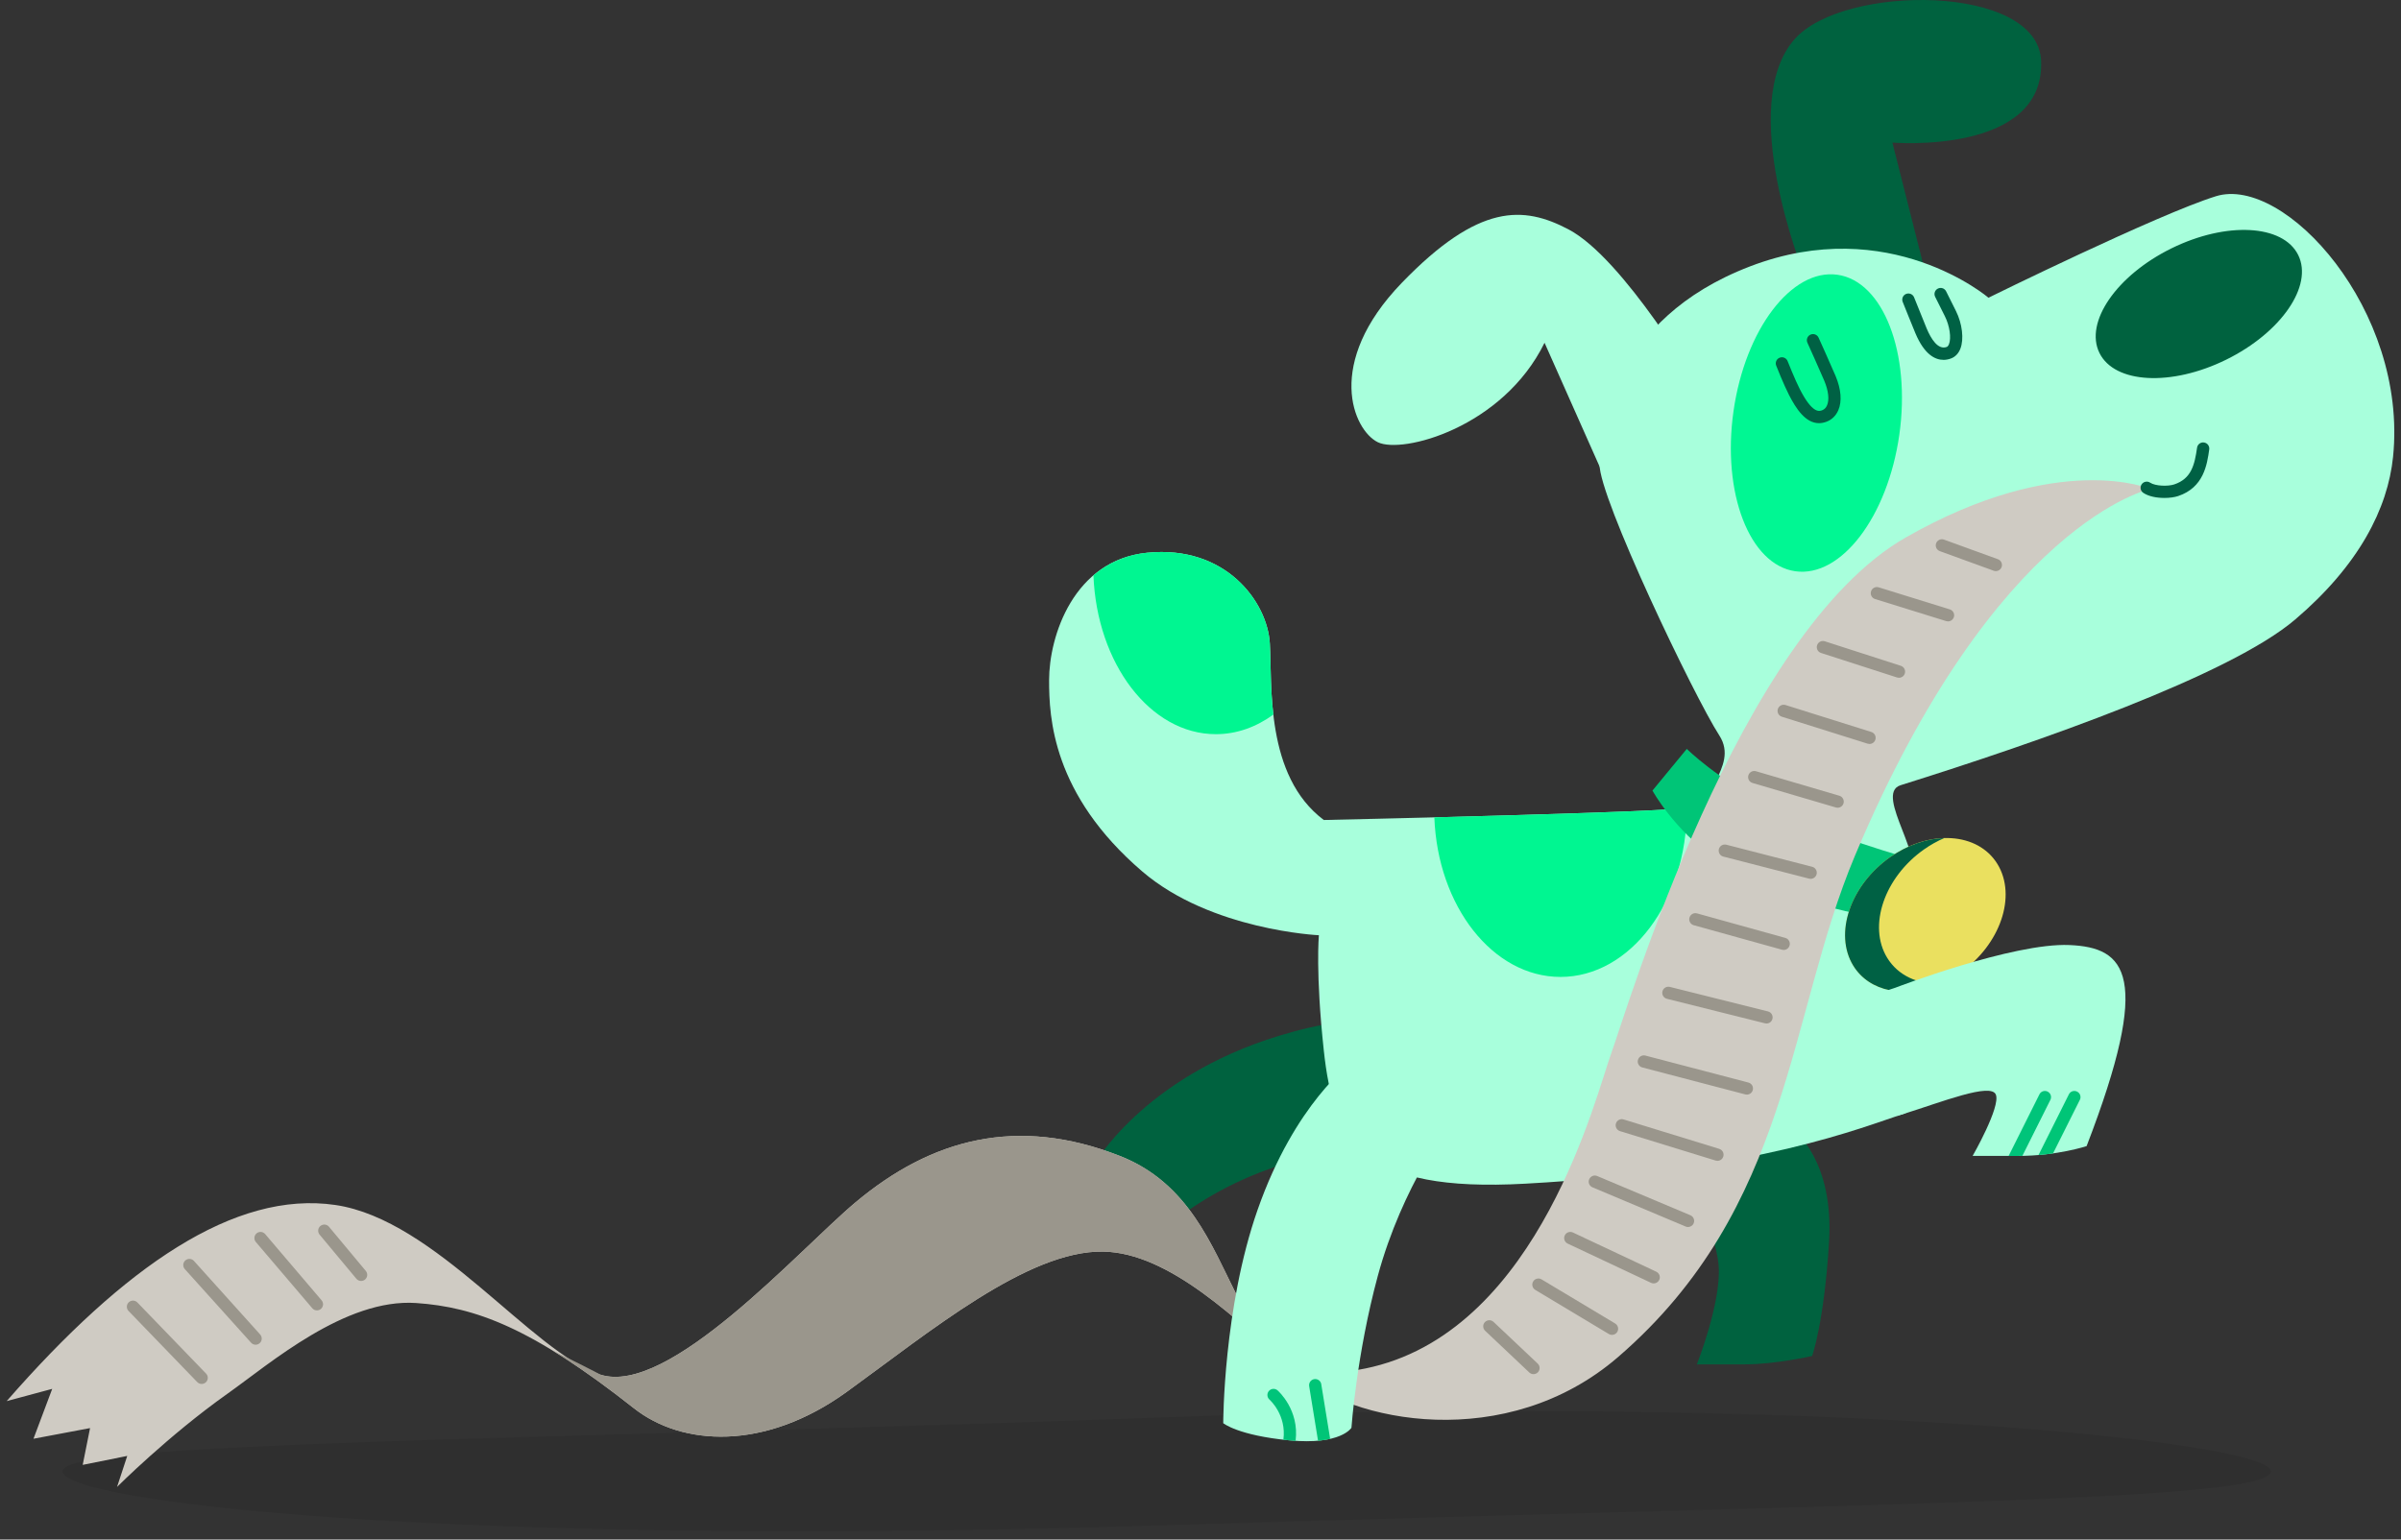 <svg width="198" height="127" viewBox="0 0 198 127" fill="none" xmlns="http://www.w3.org/2000/svg">
<rect x="0" y="0" width="198" height="127" fill="#333333" stroke="none"/>
<path d="M187.264 121.366C187.264 123.825 156.528 123.954 96.212 125.819C35.896 127.683 5.16 123.825 5.16 121.366C5.16 118.907 42.452 118.863 96.212 116.913C149.972 114.964 187.264 118.907 187.264 121.366Z" fill="black" fill-opacity="0.08"/>
<g clip-path="url(#clip0_7_964)">
<path d="M117.056 86.656C115.565 84.415 112.778 83.217 105.48 85.442C94.2 88.881 90.154 96.162 90.154 96.162L94.41 102.851C94.41 102.851 99.475 97.174 108.569 95.353C117.663 93.533 118.791 89.265 117.056 86.656Z" fill="#00623F"/>
<path d="M148.004 93.331C148.004 93.331 151.24 95.758 150.835 102.433C150.431 109.108 149.438 111.858 149.438 111.858C149.438 111.858 146.386 112.546 143.958 112.546H139.933C139.933 112.546 141.936 107.489 141.733 104.455C141.531 101.421 138.497 95.353 138.497 95.353L148.004 93.331Z" fill="#00623F"/>
<path d="M140.135 32.023C140.135 32.023 133.911 21.319 129.348 18.922C125.651 16.98 121.976 16.73 115.598 23.334C109.19 29.972 111.601 35.488 113.622 36.479C115.641 37.47 123.934 35.28 127.372 28.275L136.195 48.124L140.133 32.023H140.135Z" fill="#A8FFDC"/>
<path d="M148.689 22.399C148.689 22.399 143.179 8.629 148.014 3.208C152.061 -1.329 168.028 -1.331 168.319 4.992C168.679 12.808 156.058 11.762 156.058 11.762L159.755 26.376L148.691 22.399H148.689Z" fill="#00623F"/>
<path d="M163.982 24.559C163.982 24.559 177.939 17.682 182.735 16.188C188.396 14.422 198.574 25.583 197.346 37.678C196.912 41.956 194.525 46.631 189.27 51.107C183.873 55.707 168.228 61.17 156.733 64.774C154.431 65.496 159.274 71.354 157.103 72.297C152.669 74.218 142.766 67.754 141.933 67.24C139.304 65.622 143.551 63.397 141.783 60.666C139.718 57.477 131.838 40.996 131.909 38.297C131.979 35.599 132.835 26.374 144.324 21.972C155.813 17.569 163.982 24.561 163.982 24.561V24.559Z" fill="#A8FFDC"/>
<path d="M156.628 35.867C157.588 29.113 155.305 23.202 151.529 22.665C147.753 22.129 143.914 27.169 142.954 33.923C141.994 40.677 144.277 46.588 148.053 47.124C151.828 47.661 155.668 42.621 156.628 35.867Z" fill="#00F793"/>
<path d="M183.589 29.667C188.115 27.438 190.773 23.576 189.525 21.042C188.277 18.507 183.595 18.26 179.068 20.489C174.542 22.719 171.884 26.581 173.132 29.115C174.38 31.649 179.062 31.897 183.589 29.667Z" fill="#00623F"/>
<path d="M160.271 29.685C159.589 29.685 158.699 29.26 157.953 27.486C157.698 26.879 156.94 24.982 156.907 24.903C156.804 24.644 156.929 24.349 157.188 24.246C157.447 24.143 157.743 24.268 157.846 24.527C157.854 24.547 158.633 26.495 158.883 27.094C159.237 27.937 159.812 28.888 160.536 28.621C160.564 28.611 160.649 28.578 160.724 28.392C160.926 27.881 160.781 26.875 160.392 26.101L159.583 24.483C159.458 24.234 159.559 23.928 159.81 23.805C160.061 23.68 160.364 23.781 160.487 24.032L161.296 25.65C161.822 26.701 161.972 27.982 161.663 28.767C161.507 29.163 161.238 29.442 160.886 29.572C160.714 29.634 160.504 29.687 160.267 29.687L160.271 29.685Z" fill="#006144"/>
<path d="M150.002 34.907C148.885 34.907 148.104 33.698 147.532 32.581C147.095 31.73 146.5 30.227 146.476 30.162C146.373 29.903 146.5 29.608 146.761 29.507C147.02 29.404 147.316 29.531 147.417 29.792C147.423 29.806 148.017 31.313 148.432 32.12C149.468 34.139 150.024 33.932 150.261 33.846C150.445 33.777 150.58 33.641 150.667 33.441C150.869 32.978 150.787 32.237 150.441 31.41C150.115 30.631 149.059 28.297 149.049 28.273C148.934 28.018 149.047 27.719 149.302 27.604C149.557 27.488 149.856 27.604 149.971 27.856C150.016 27.953 151.043 30.227 151.375 31.02C151.832 32.116 151.911 33.119 151.596 33.843C151.397 34.299 151.058 34.628 150.613 34.792C150.398 34.871 150.196 34.907 150.002 34.907Z" fill="#006144"/>
<path d="M109.168 67.642C109.168 67.642 137.081 67.036 139.103 66.631C141.126 66.227 141.605 64.22 141.605 64.22C141.605 64.22 155.285 64.609 157.712 70.879C158.677 73.373 156.296 81.48 156.296 81.48C156.296 81.48 160.139 90.903 156.903 91.915C153.667 92.926 145.171 96.567 125.792 97.643C112.335 98.391 109.977 94.166 109.168 86.656C108.474 80.219 108.763 77.149 108.763 77.149C108.763 77.149 99.863 76.745 94.2 71.89C86.764 65.517 86.514 59.153 86.514 56.113C86.514 52.472 88.536 46.202 94.604 45.595C101.073 44.948 104.516 49.641 104.718 53.079C104.92 56.518 104.313 64.002 109.168 67.642Z" fill="#A8FFDC"/>
<path d="M128.687 80.588C134.439 80.588 139.104 74.384 139.104 66.732C139.104 66.698 139.104 66.666 139.104 66.631C137.839 66.882 126.62 67.212 118.284 67.424C118.555 74.754 123.11 80.588 128.687 80.588Z" fill="#00F691"/>
<path d="M139.103 61.777L136.271 65.215C136.271 65.215 138.033 68.458 141.53 70.879C146.789 74.52 155.082 75.733 155.082 75.733L157.712 70.879C157.712 70.879 150.523 68.893 146.027 66.548C141.53 64.204 139.103 61.777 139.103 61.777Z" fill="#00C577"/>
<path d="M161.68 80.224C158.395 82.535 154.431 82.279 152.827 79.651C151.223 77.024 152.586 73.021 155.871 70.709C159.156 68.397 163.12 68.654 164.724 71.281C166.328 73.909 164.965 77.912 161.68 80.224Z" fill="#EAE05F"/>
<path d="M155.626 79.008C154.022 76.38 155.386 72.378 158.67 70.066C159.21 69.685 159.771 69.376 160.335 69.133C158.889 69.174 157.315 69.694 155.871 70.709C152.586 73.021 151.223 77.024 152.827 79.651C154.168 81.846 157.153 82.384 160.018 81.156C158.169 81.209 156.526 80.483 155.626 79.008Z" fill="#006144"/>
<path d="M156.296 81.48C156.296 81.48 166.005 77.756 170.657 77.958C175.31 78.16 177.535 80.385 172.073 94.544C172.073 94.544 169.646 95.353 166.41 95.353H162.674C162.674 95.353 164.994 91.308 164.589 90.297C164.185 89.285 160.139 90.903 156.903 91.915C155.285 92.42 149.217 92.319 148.61 87.869C148.084 84.014 156.296 81.48 156.296 81.48Z" fill="#A8FFDC"/>
<path d="M171.288 90.048C171.037 89.922 170.734 90.023 170.611 90.274L168.106 95.282C168.531 95.246 168.934 95.2 169.306 95.147L171.517 90.727C171.642 90.479 171.541 90.173 171.29 90.05L171.288 90.048Z" fill="#00C577"/>
<path d="M177.332 40.336C177.332 40.336 169.848 37.1 157.176 44.327C143.325 52.226 134.174 83.337 132.896 86.817C131.62 90.299 127.014 109.403 113.213 112.75C99.864 115.987 103.707 99.805 92.349 95.355C83.866 92.03 76.805 93.939 70.535 99.198C65.884 103.098 55.138 115.244 49.487 113.39C43.835 111.537 35.947 100.614 27.654 99.401C19.361 98.187 10.259 104.455 0.55 115.58L4.306 114.569L2.761 118.685L7.427 117.805L6.82 120.839L10.493 120.101L9.652 122.659C9.652 122.659 13.899 118.412 18.754 114.973C22.285 112.471 28.463 107.085 34.329 107.489C39.189 107.825 43.835 109.512 52.278 116.171C56.228 119.286 63.038 119.72 69.821 114.82C76.603 109.919 84.742 103.143 90.964 103.244C96.417 103.333 102.088 108.907 106.741 113.155C111.393 117.403 124.263 119.864 133.44 111.941C147.728 99.603 147.413 83.802 152.963 70.606C164.589 42.968 177.332 40.338 177.332 40.338V40.336Z" fill="#CFCBC3"/>
<path d="M105.646 111.83C100.832 108.268 100.713 98.63 92.349 95.353C83.866 92.028 76.805 93.937 70.535 99.196C65.885 103.096 55.138 115.242 49.487 113.387C49.499 113.355 46.263 111.737 45.559 111.399C47.527 112.603 49.729 114.16 52.278 116.171C56.228 119.286 63.039 119.721 69.821 114.82C76.603 109.919 84.742 103.143 90.964 103.244C96.417 103.333 102.089 108.907 106.741 113.155C106.741 113.155 105.527 111.941 105.646 111.832V111.83Z" fill="#9A968C"/>
<path d="M119.686 92.522C119.686 92.522 115.641 97.781 113.618 105.264C111.868 111.735 111.448 117.779 111.448 117.779C111.448 117.779 110.584 119.221 106.336 118.816C102.089 118.412 100.875 117.4 100.875 117.4C100.875 117.4 100.875 107.894 103.707 99.803C106.795 90.976 111.448 87.659 111.448 87.659C111.448 87.659 123.934 83.824 119.686 92.522Z" fill="#A8FFDC"/>
<path d="M105.355 114.694C105.145 114.51 104.828 114.532 104.643 114.741C104.459 114.949 104.48 115.269 104.688 115.455C104.747 115.505 106.1 116.737 105.837 118.752C105.837 118.756 105.837 118.76 105.837 118.764C106.001 118.782 106.167 118.8 106.338 118.816C106.512 118.833 106.68 118.845 106.842 118.857C107.162 116.308 105.43 114.759 105.355 114.694Z" fill="#00C47A"/>
<path d="M178.473 41.075C177.864 41.075 177.203 40.959 176.75 40.658C176.517 40.502 176.454 40.189 176.61 39.956C176.766 39.724 177.079 39.661 177.312 39.816C177.739 40.1 178.778 40.134 179.298 39.96C180.71 39.489 180.979 38.358 181.183 36.93C181.222 36.653 181.477 36.461 181.756 36.501C182.033 36.542 182.225 36.797 182.185 37.074C182.007 38.324 181.736 40.215 179.62 40.921C179.335 41.016 178.92 41.077 178.477 41.077L178.473 41.075Z" fill="#006144"/>
<path d="M164.588 47.112C164.532 47.112 164.473 47.102 164.416 47.082L159.967 45.464C159.704 45.369 159.568 45.078 159.663 44.817C159.758 44.556 160.05 44.418 160.31 44.513L164.76 46.131C165.023 46.226 165.159 46.518 165.064 46.779C164.989 46.985 164.795 47.112 164.588 47.112Z" fill="#9A968C"/>
<path d="M160.645 51.259C160.594 51.259 160.543 51.251 160.495 51.237L154.629 49.416C154.362 49.333 154.212 49.05 154.295 48.783C154.378 48.516 154.661 48.366 154.928 48.449L160.794 50.27C161.061 50.353 161.211 50.636 161.128 50.903C161.061 51.119 160.861 51.259 160.645 51.259Z" fill="#9A968C"/>
<path d="M156.599 55.911C156.548 55.911 156.496 55.903 156.443 55.887L150.173 53.864C149.908 53.779 149.76 53.494 149.847 53.227C149.932 52.962 150.219 52.816 150.484 52.901L156.755 54.924C157.02 55.009 157.167 55.294 157.08 55.561C157.012 55.775 156.813 55.911 156.599 55.911Z" fill="#9A968C"/>
<path d="M154.172 61.372C154.121 61.372 154.071 61.364 154.02 61.348L146.941 59.123C146.674 59.04 146.526 58.755 146.611 58.49C146.694 58.223 146.979 58.075 147.244 58.158L154.323 60.383C154.59 60.466 154.738 60.751 154.653 61.016C154.586 61.233 154.386 61.37 154.172 61.37V61.372Z" fill="#9A968C"/>
<path d="M151.543 66.631C151.496 66.631 151.448 66.625 151.399 66.611L144.522 64.588C144.253 64.509 144.101 64.228 144.18 63.961C144.259 63.694 144.54 63.541 144.807 63.619L151.684 65.642C151.953 65.721 152.105 66.002 152.026 66.269C151.961 66.49 151.759 66.631 151.541 66.631H151.543Z" fill="#9A968C"/>
<path d="M149.317 72.497C149.275 72.497 149.232 72.491 149.192 72.481L142.112 70.66C141.841 70.592 141.679 70.314 141.748 70.045C141.817 69.774 142.094 69.613 142.363 69.681L149.443 71.502C149.714 71.571 149.875 71.848 149.807 72.117C149.748 72.345 149.542 72.497 149.317 72.497Z" fill="#9A968C"/>
<path d="M147.092 78.363C147.048 78.363 147.001 78.357 146.957 78.344L139.675 76.322C139.406 76.247 139.248 75.968 139.323 75.699C139.398 75.43 139.675 75.272 139.946 75.347L147.228 77.37C147.497 77.444 147.655 77.724 147.58 77.993C147.517 78.217 147.315 78.363 147.092 78.363Z" fill="#9A968C"/>
<path d="M145.676 84.431C145.636 84.431 145.595 84.427 145.553 84.415L137.462 82.392C137.191 82.325 137.027 82.05 137.094 81.779C137.161 81.508 137.436 81.344 137.707 81.411L145.798 83.434C146.069 83.5 146.232 83.775 146.166 84.046C146.109 84.277 145.903 84.429 145.676 84.429V84.431Z" fill="#9A968C"/>
<path d="M144.058 90.296C144.016 90.296 143.973 90.29 143.929 90.28L135.433 88.055C135.164 87.985 135.002 87.707 135.073 87.439C135.144 87.168 135.419 87.006 135.69 87.076L144.185 89.301C144.454 89.372 144.616 89.649 144.545 89.918C144.487 90.145 144.281 90.296 144.056 90.296H144.058Z" fill="#9A968C"/>
<path d="M141.631 95.758C141.583 95.758 141.532 95.75 141.481 95.736L133.593 93.308C133.326 93.225 133.176 92.942 133.259 92.677C133.342 92.41 133.625 92.261 133.89 92.344L141.779 94.771C142.046 94.854 142.195 95.137 142.112 95.402C142.046 95.618 141.845 95.76 141.629 95.76L141.631 95.758Z" fill="#9A968C"/>
<path d="M139.204 101.219C139.14 101.219 139.073 101.207 139.008 101.179L131.322 97.942C131.065 97.833 130.944 97.538 131.053 97.281C131.162 97.024 131.457 96.903 131.714 97.012L139.4 100.248C139.657 100.357 139.779 100.653 139.669 100.91C139.589 101.104 139.4 101.219 139.204 101.219Z" fill="#9A968C"/>
<path d="M136.372 105.871C136.299 105.871 136.226 105.855 136.157 105.823L129.28 102.586C129.028 102.467 128.918 102.166 129.038 101.913C129.157 101.66 129.458 101.553 129.711 101.67L136.588 104.906C136.841 105.026 136.95 105.327 136.831 105.58C136.744 105.764 136.562 105.871 136.374 105.871H136.372Z" fill="#9A968C"/>
<path d="M132.934 110.119C132.845 110.119 132.756 110.095 132.675 110.046L126.607 106.405C126.368 106.262 126.29 105.95 126.433 105.711C126.577 105.471 126.888 105.394 127.127 105.537L133.195 109.178C133.434 109.322 133.513 109.633 133.369 109.872C133.274 110.03 133.106 110.117 132.934 110.117V110.119Z" fill="#9A968C"/>
<path d="M126.461 113.355C126.336 113.355 126.213 113.309 126.114 113.218L122.473 109.779C122.27 109.587 122.26 109.267 122.452 109.065C122.645 108.863 122.964 108.853 123.166 109.045L126.807 112.483C127.01 112.675 127.02 112.995 126.828 113.197C126.728 113.303 126.595 113.355 126.459 113.355H126.461Z" fill="#9A968C"/>
<path d="M29.777 105.669C29.632 105.669 29.488 105.606 29.389 105.487L26.355 101.846C26.177 101.632 26.206 101.312 26.42 101.134C26.634 100.956 26.954 100.984 27.132 101.199L30.166 104.84C30.344 105.054 30.316 105.374 30.101 105.552C30.006 105.63 29.891 105.669 29.777 105.669Z" fill="#9A968C"/>
<path d="M26.136 108.096C25.993 108.096 25.851 108.035 25.752 107.918L21.1 102.457C20.918 102.245 20.944 101.925 21.156 101.745C21.369 101.563 21.688 101.589 21.868 101.802L26.52 107.263C26.703 107.475 26.676 107.795 26.464 107.975C26.369 108.056 26.252 108.096 26.136 108.096Z" fill="#9A968C"/>
<path d="M21.079 110.928C20.942 110.928 20.802 110.871 20.703 110.76L15.242 104.692C15.056 104.484 15.072 104.164 15.28 103.978C15.489 103.792 15.808 103.808 15.994 104.016L21.455 110.084C21.642 110.293 21.625 110.612 21.417 110.798C21.32 110.885 21.198 110.928 21.079 110.928Z" fill="#9A968C"/>
<path d="M16.63 114.164C16.498 114.164 16.364 114.112 16.265 114.01L10.602 108.145C10.408 107.944 10.414 107.623 10.614 107.431C10.814 107.236 11.136 107.243 11.33 107.443L16.994 113.309C17.188 113.509 17.182 113.83 16.981 114.023C16.882 114.118 16.757 114.164 16.63 114.164Z" fill="#9A968C"/>
<path d="M100.268 60.563C101.981 60.563 103.593 59.977 105.007 58.947C104.746 56.667 104.801 54.519 104.718 53.079C104.516 49.641 101.073 44.948 94.605 45.595C92.778 45.777 91.32 46.477 90.171 47.46C90.456 54.762 94.868 60.563 100.268 60.563Z" fill="#00F691"/>
<path d="M108.96 114.184C108.915 113.909 108.654 113.721 108.379 113.766C108.104 113.81 107.916 114.071 107.961 114.346L108.693 118.849C109.075 118.814 109.405 118.762 109.692 118.695L108.958 114.184H108.96Z" fill="#00C577"/>
<path d="M168.861 90.048C168.61 89.922 168.306 90.023 168.183 90.274L165.643 95.355H166.411C166.535 95.355 166.656 95.355 166.775 95.351L169.087 90.727C169.213 90.479 169.111 90.173 168.861 90.05V90.048Z" fill="#00C47A"/>
</g>
<defs>
<clipPath id="clip0_7_964">
<rect width="196.9" height="122.659" fill="white" transform="translate(0.55)"/>
</clipPath>
</defs>
</svg>
